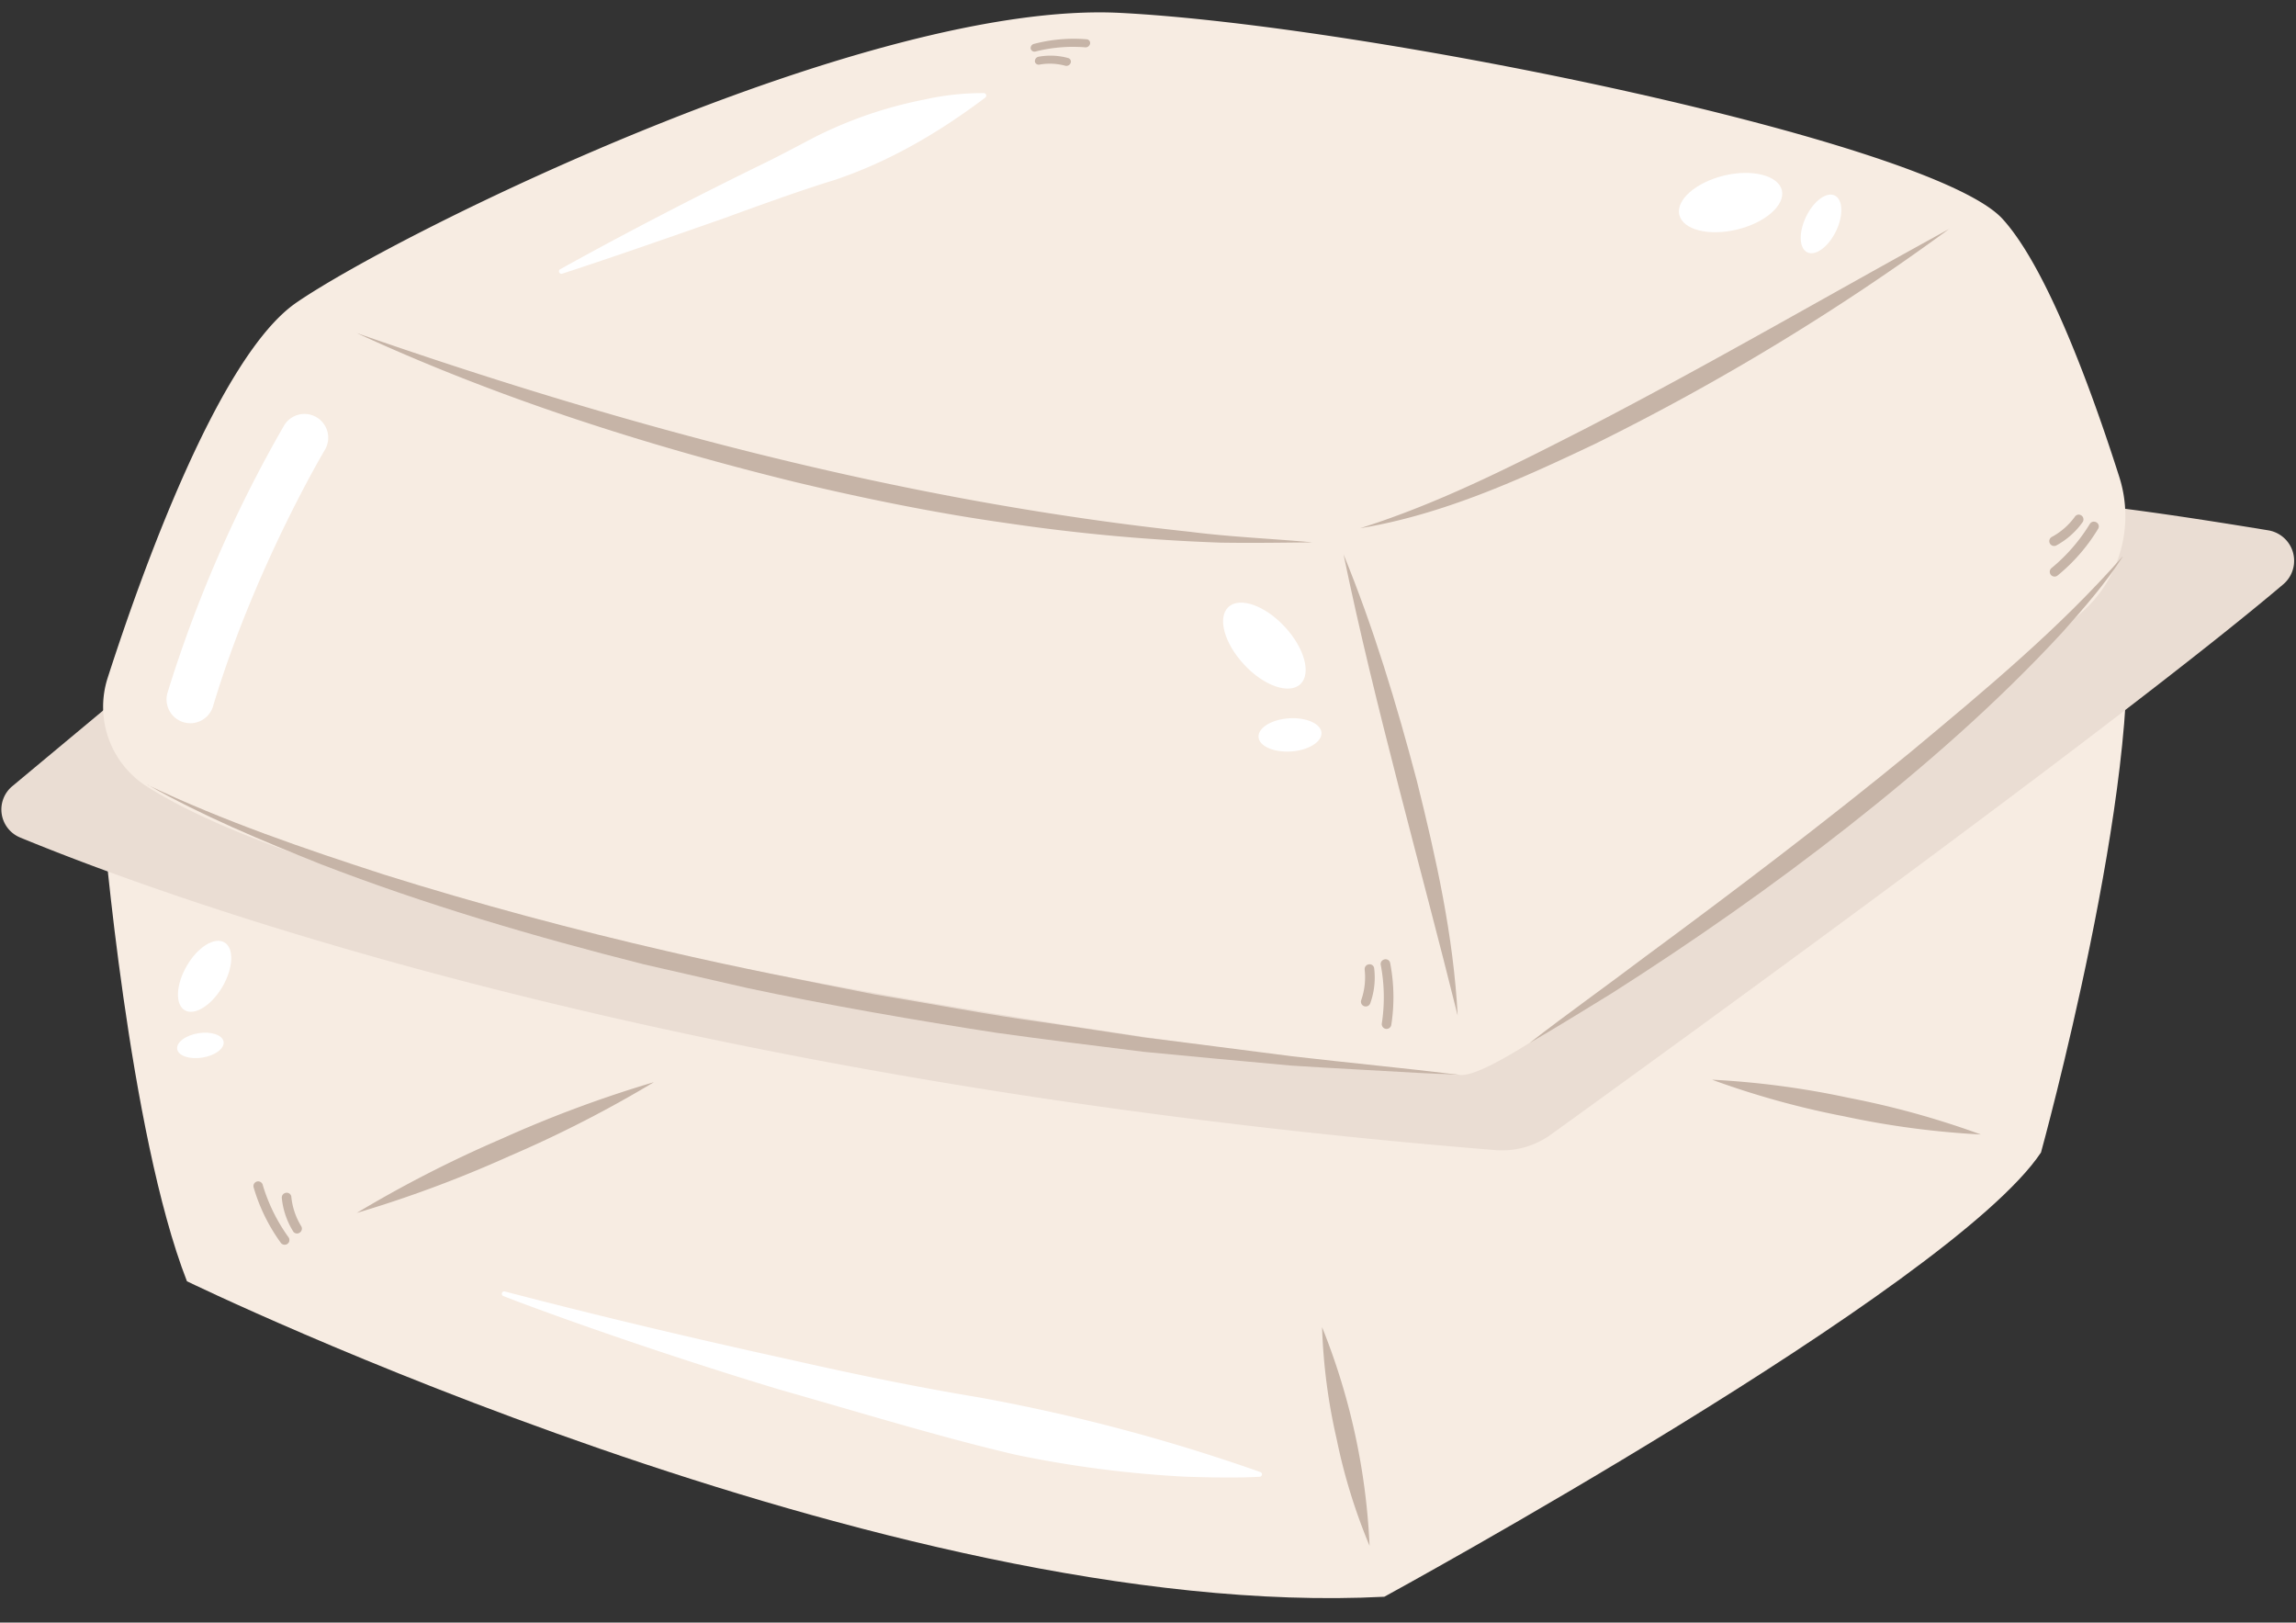 <?xml version="1.0" encoding="UTF-8"?>
<!DOCTYPE svg PUBLIC '-//W3C//DTD SVG 1.0//EN'
          'http://www.w3.org/TR/2001/REC-SVG-20010904/DTD/svg10.dtd'>
<svg height="353.8" preserveAspectRatio="xMidYMid meet" version="1.0" viewBox="-0.3 -2.7 500.7 353.8" width="500.7" xmlns="http://www.w3.org/2000/svg" xmlns:xlink="http://www.w3.org/1999/xlink" zoomAndPan="magnify"
><rect x="-0.3" y="-2.7" width="500.7" height="353.8" fill="#333333" stroke="none"/><g data-name="Layer 2"
  ><g data-name="Layer 2"
    ><g id="change1_1"
      ><path d="M22.22,177s5.61,67.39,18.25,99.68c0,0,153,74.41,261.12,68.79,0,0,123.54-67.39,143.2-96.87,0,0,22.46-81.42,18.25-117.93S22.22,177,22.22,177Z" fill="#f7ece2"
      /></g
      ><g id="change2_1"
      ><path d="M36.26,140.5,2.38,168.73a6.61,6.61,0,0,0,1.71,11.19c32.27,13.31,142.37,53.68,321.74,68.16a18.16,18.16,0,0,0,12.06-3.37c24.35-17.56,124.11-89.79,159.73-120a6.73,6.73,0,0,0-3.26-11.77c-15.12-2.49-38.48-6.11-46.76-6.11C435,106.81,36.26,140.5,36.26,140.5Z" fill="#eaddd3"
      /></g
      ><g id="change1_2"
      ><path d="M31.81,168.85a20.59,20.59,0,0,1-8.63-23.74c7.32-22.73,24.24-70.19,41.15-81.82C86.8,47.84,189.28-2.7,244,.11S420.92,28.19,436.37,45c9.83,10.73,19.66,38,25.51,56.34a28,28,0,0,1-8.69,29.91c-34.46,28.87-121.3,100.46-134.75,100.46C303.16,231.75,89.34,205.21,31.81,168.85Z" fill="#f7ece2"
      /></g
      ><g id="change3_1"
      ><path d="M77.5,69.93c58.79,20.49,119.72,36.74,181.74,43.33,8.74,1.12,17.93,1.5,26.7,2.3-6.71.07-13.44.17-20.15.06a417.64,417.64,0,0,1-46.84-4.3c-15.13-2.12-31.36-5.43-46.19-9C140.18,94.29,108,84,77.5,69.93Z" fill="#c6b4a7"
      /></g
      ><g id="change3_2"
      ><path d="M424.9,47.12a519.89,519.89,0,0,1-77.43,47c-16.34,7.76-33.19,15.41-51.16,18.36,17.24-5.42,33.36-13.67,49.4-21.86,26.77-13.84,52.75-29,79.19-43.47Z" fill="#c6b4a7"
      /></g
      ><g id="change3_3"
      ><path d="M292.68,118.15c6.58,16.06,11.57,32.65,16,49.41,4.19,16.8,8,33.83,8.9,51.18-8.08-32.56-18.15-67.83-24.89-100.59Z" fill="#c6b4a7"
      /></g
      ><g id="change3_4"
      ><path d="M77.5,261.78a265.16,265.16,0,0,1,31.57-16.16,262.52,262.52,0,0,1,33.24-12.36,262.11,262.11,0,0,1-31.57,16.15A264.7,264.7,0,0,1,77.5,261.78Z" fill="#c6b4a7"
      /></g
      ><g id="change3_5"
      ><path d="M431.64,244.67a188.85,188.85,0,0,1-29.71-3.94,187,187,0,0,1-28.88-8,186.54,186.54,0,0,1,29.7,3.93,188.58,188.58,0,0,1,28.89,8Z" fill="#c6b4a7"
      /></g
      ><g id="change3_6"
      ><path d="M31.87,168.45C48.42,176.32,66,182.35,83.44,188c20,6.28,41.7,12.11,62.08,16.78,13.73,3.21,31.06,6.64,45,9.37,10.41,1.7,25.94,4.62,36.27,6,7.54,1.09,15.2,2.27,22.74,3.41,8.47,1,23.42,3,31.95,4.06,12.2,1.41,24.42,2.57,36.62,4.06l-9.2-.44c-9-.54-18.66-1-27.61-1.59-8.71-.79-23.65-2.16-32.14-3-10.66-1.33-21.39-2.65-32-4.13-16.81-2.57-37.88-6.22-54.5-9.79-6.48-1.49-16-3.65-22.5-5.15-23.77-6-47.6-13-70.51-21.85-12.67-5.07-25.86-10.54-37.72-17.3Z" fill="#c6b4a7"
      /></g
      ><g id="change3_7"
      ><path d="M462.61,118.67c-3.79,5.91-8.46,11.21-13.11,16.46-14.28,15.47-30.21,29.38-46.74,42.38s-33.88,25.11-51.51,36.34c-6,3.67-11.92,7.36-18,10.88,8.31-6.44,16.86-12.5,25.23-18.83,19-14,39.8-29.77,58-44.72,16-13.33,32.28-26.81,46.08-42.51Z" fill="#c6b4a7"
      /></g
      ><g id="change4_1"
      ><path d="M109.81,278.91c20.33,5.31,41.29,10.28,61.84,14.78,13.76,3.12,27.57,6,41.48,8.3a398.7,398.7,0,0,1,61.48,16.31.53.53,0,0,1-.16,1c-5.16.31-10.95.15-16.14,0a243.1,243.1,0,0,1-37.05-4.78c-16.1-3.72-35.48-9.67-51.35-14.16-12.76-3.84-27.87-8.76-40.45-13.17-5.76-2-14.33-5.07-20-7.29a.52.52,0,0,1-.29-.67.51.51,0,0,1,.62-.32Z" fill="#fff"
      /></g
      ><g id="change4_2"
      ><path d="M41.21,155a5.56,5.56,0,0,1-1.5-.22,5.19,5.19,0,0,1-3.47-6.46A285,285,0,0,1,61.65,90.08a5.18,5.18,0,1,1,8.89,5.33c-.15.25-15.34,25.78-24.37,55.86A5.18,5.18,0,0,1,41.21,155Z" fill="#fff"
      /></g
      ><g id="change4_3"
      ><path d="M121.88,56c14.14-7.87,29.91-16,44.5-23.12,3.75-1.83,7.44-3.83,11.15-5.76A92.52,92.52,0,0,1,201.32,19a58.16,58.16,0,0,1,12.91-1.4.55.55,0,0,1,.31,1c-10.14,7.64-21,14-33,18-6.94,2.11-16.73,5.65-23.64,8.18-11.44,4-24.07,8.44-35.55,12.18a.52.52,0,0,1-.42-1Z" fill="#fff"
      /></g
      ><g id="change4_4"
      ><path d="M271,142.2c-4.33-4.64-5.86-10.26-3.41-12.54s7.94-.36,12.27,4.29,5.85,10.26,3.41,12.54S275.28,146.85,271,142.2Z" fill="#fff"
      /></g
      ><g id="change4_5"
      ><path d="M281.25,161.16c-3.79.24-7-1.18-7.1-3.17s2.84-3.81,6.63-4.06,7,1.18,7.1,3.17S285,160.91,281.25,161.16Z" fill="#fff"
      /></g
      ><g id="change4_6"
      ><path d="M48.21,212.46c2.38-4.08,2.58-8.41.43-9.67s-5.83,1-8.21,5.12-2.58,8.41-.44,9.67S45.82,216.54,48.21,212.46Z" fill="#fff"
      /></g
      ><g id="change4_7"
      ><path d="M43.82,227.91c2.8-.44,4.87-2,4.64-3.46s-2.69-2.3-5.48-1.86-4.87,2-4.64,3.46S41,228.35,43.82,227.91Z" fill="#fff"
      /></g
      ><g id="change4_8"
      ><path d="M378.51,47.35c-6.17,1.49-11.81.06-12.59-3.19s3.59-7.09,9.76-8.58,11.82,0,12.6,3.2S384.69,45.87,378.51,47.35Z" fill="#fff"
      /></g
      ><g id="change4_9"
      ><path d="M400.09,47.7c-1.66,3.42-4.45,5.49-6.26,4.62s-1.92-4.34-.27-7.77,4.45-5.49,6.25-4.62S401.74,44.28,400.09,47.7Z" fill="#fff"
      /></g
      ><g id="change3_8"
      ><path d="M301.26,206.65a.94.94,0,0,1,.4-.16,1,1,0,0,1,1.21.85,39.31,39.31,0,0,1,.23,13.48,1,1,0,1,1-2.05-.43,37.71,37.71,0,0,0-.24-12.69A1,1,0,0,1,301.26,206.65Z" fill="#c6b4a7"
      /></g
      ><g id="change3_9"
      ><path d="M297.76,207.74a1.11,1.11,0,0,1,.47-.17,1,1,0,0,1,1.15.93,16.59,16.59,0,0,1-.88,7.62,1,1,0,1,1-1.93-.81h0a15.08,15.08,0,0,0,.73-6.59A1.06,1.06,0,0,1,297.76,207.74Z" fill="#c6b4a7"
      /></g
      ><g id="change3_10"
      ><path d="M62.68,268.21a1.3,1.3,0,0,1-.3.32,1.05,1.05,0,0,1-1.46-.26A39.2,39.2,0,0,1,55,256.17a1,1,0,0,1,2-.49,38,38,0,0,0,5.61,11.39A1.07,1.07,0,0,1,62.68,268.21Z" fill="#c6b4a7"
      /></g
      ><g id="change3_11"
      ><path d="M65.38,265.74a1,1,0,0,1-.36.36,1,1,0,0,1-1.43-.36,16.94,16.94,0,0,1-2.44-7.27,1.06,1.06,0,0,1,1-1.09,1,1,0,0,1,1.09,1h0a15.2,15.2,0,0,0,2.14,6.28A1,1,0,0,1,65.38,265.74Z" fill="#c6b4a7"
      /></g
      ><g id="change3_12"
      ><path d="M456.48,111.06a1.07,1.07,0,0,1,.41.15,1,1,0,0,1,.33,1.44,39.42,39.42,0,0,1-8.85,10.17,1,1,0,0,1-1.24-1.69,38.35,38.35,0,0,0,8.32-9.6A1,1,0,0,1,456.48,111.06Z" fill="#c6b4a7"
      /></g
      ><g id="change3_13"
      ><path d="M453.15,109.52a1.14,1.14,0,0,1,.47.19,1.05,1.05,0,0,1,.23,1.47,16.94,16.94,0,0,1-5.75,5.07,1.05,1.05,0,0,1-.9-1.9h0a15,15,0,0,0,5-4.41A1,1,0,0,1,453.15,109.52Z" fill="#c6b4a7"
      /></g
      ><g id="change3_14"
      ><path d="M224.6,8.2a.71.71,0,0,1-.14-.33.94.94,0,0,1,.73-1,34.27,34.27,0,0,1,11.52-1,.81.81,0,0,1,.7,1,1,1,0,0,1-1.06.75,33.41,33.41,0,0,0-10.86.92A.84.84,0,0,1,224.6,8.2Z" fill="#c6b4a7"
      /></g
      ><g id="change3_15"
      ><path d="M225.52,11.05a.7.7,0,0,1-.14-.38,1,1,0,0,1,.8-1,14.46,14.46,0,0,1,6.51.3.81.81,0,0,1,.47,1.11,1,1,0,0,1-1.17.55h0a12.79,12.79,0,0,0-5.63-.24A.85.85,0,0,1,225.52,11.05Z" fill="#c6b4a7"
      /></g
      ><g id="change3_16"
      ><path d="M288,286.66a144.75,144.75,0,0,1,10.37,47.71A125.2,125.2,0,0,1,291.17,311a126.46,126.46,0,0,1-3.16-24.3Z" fill="#c6b4a7"
      /></g
    ></g
  ></g
></svg
>
